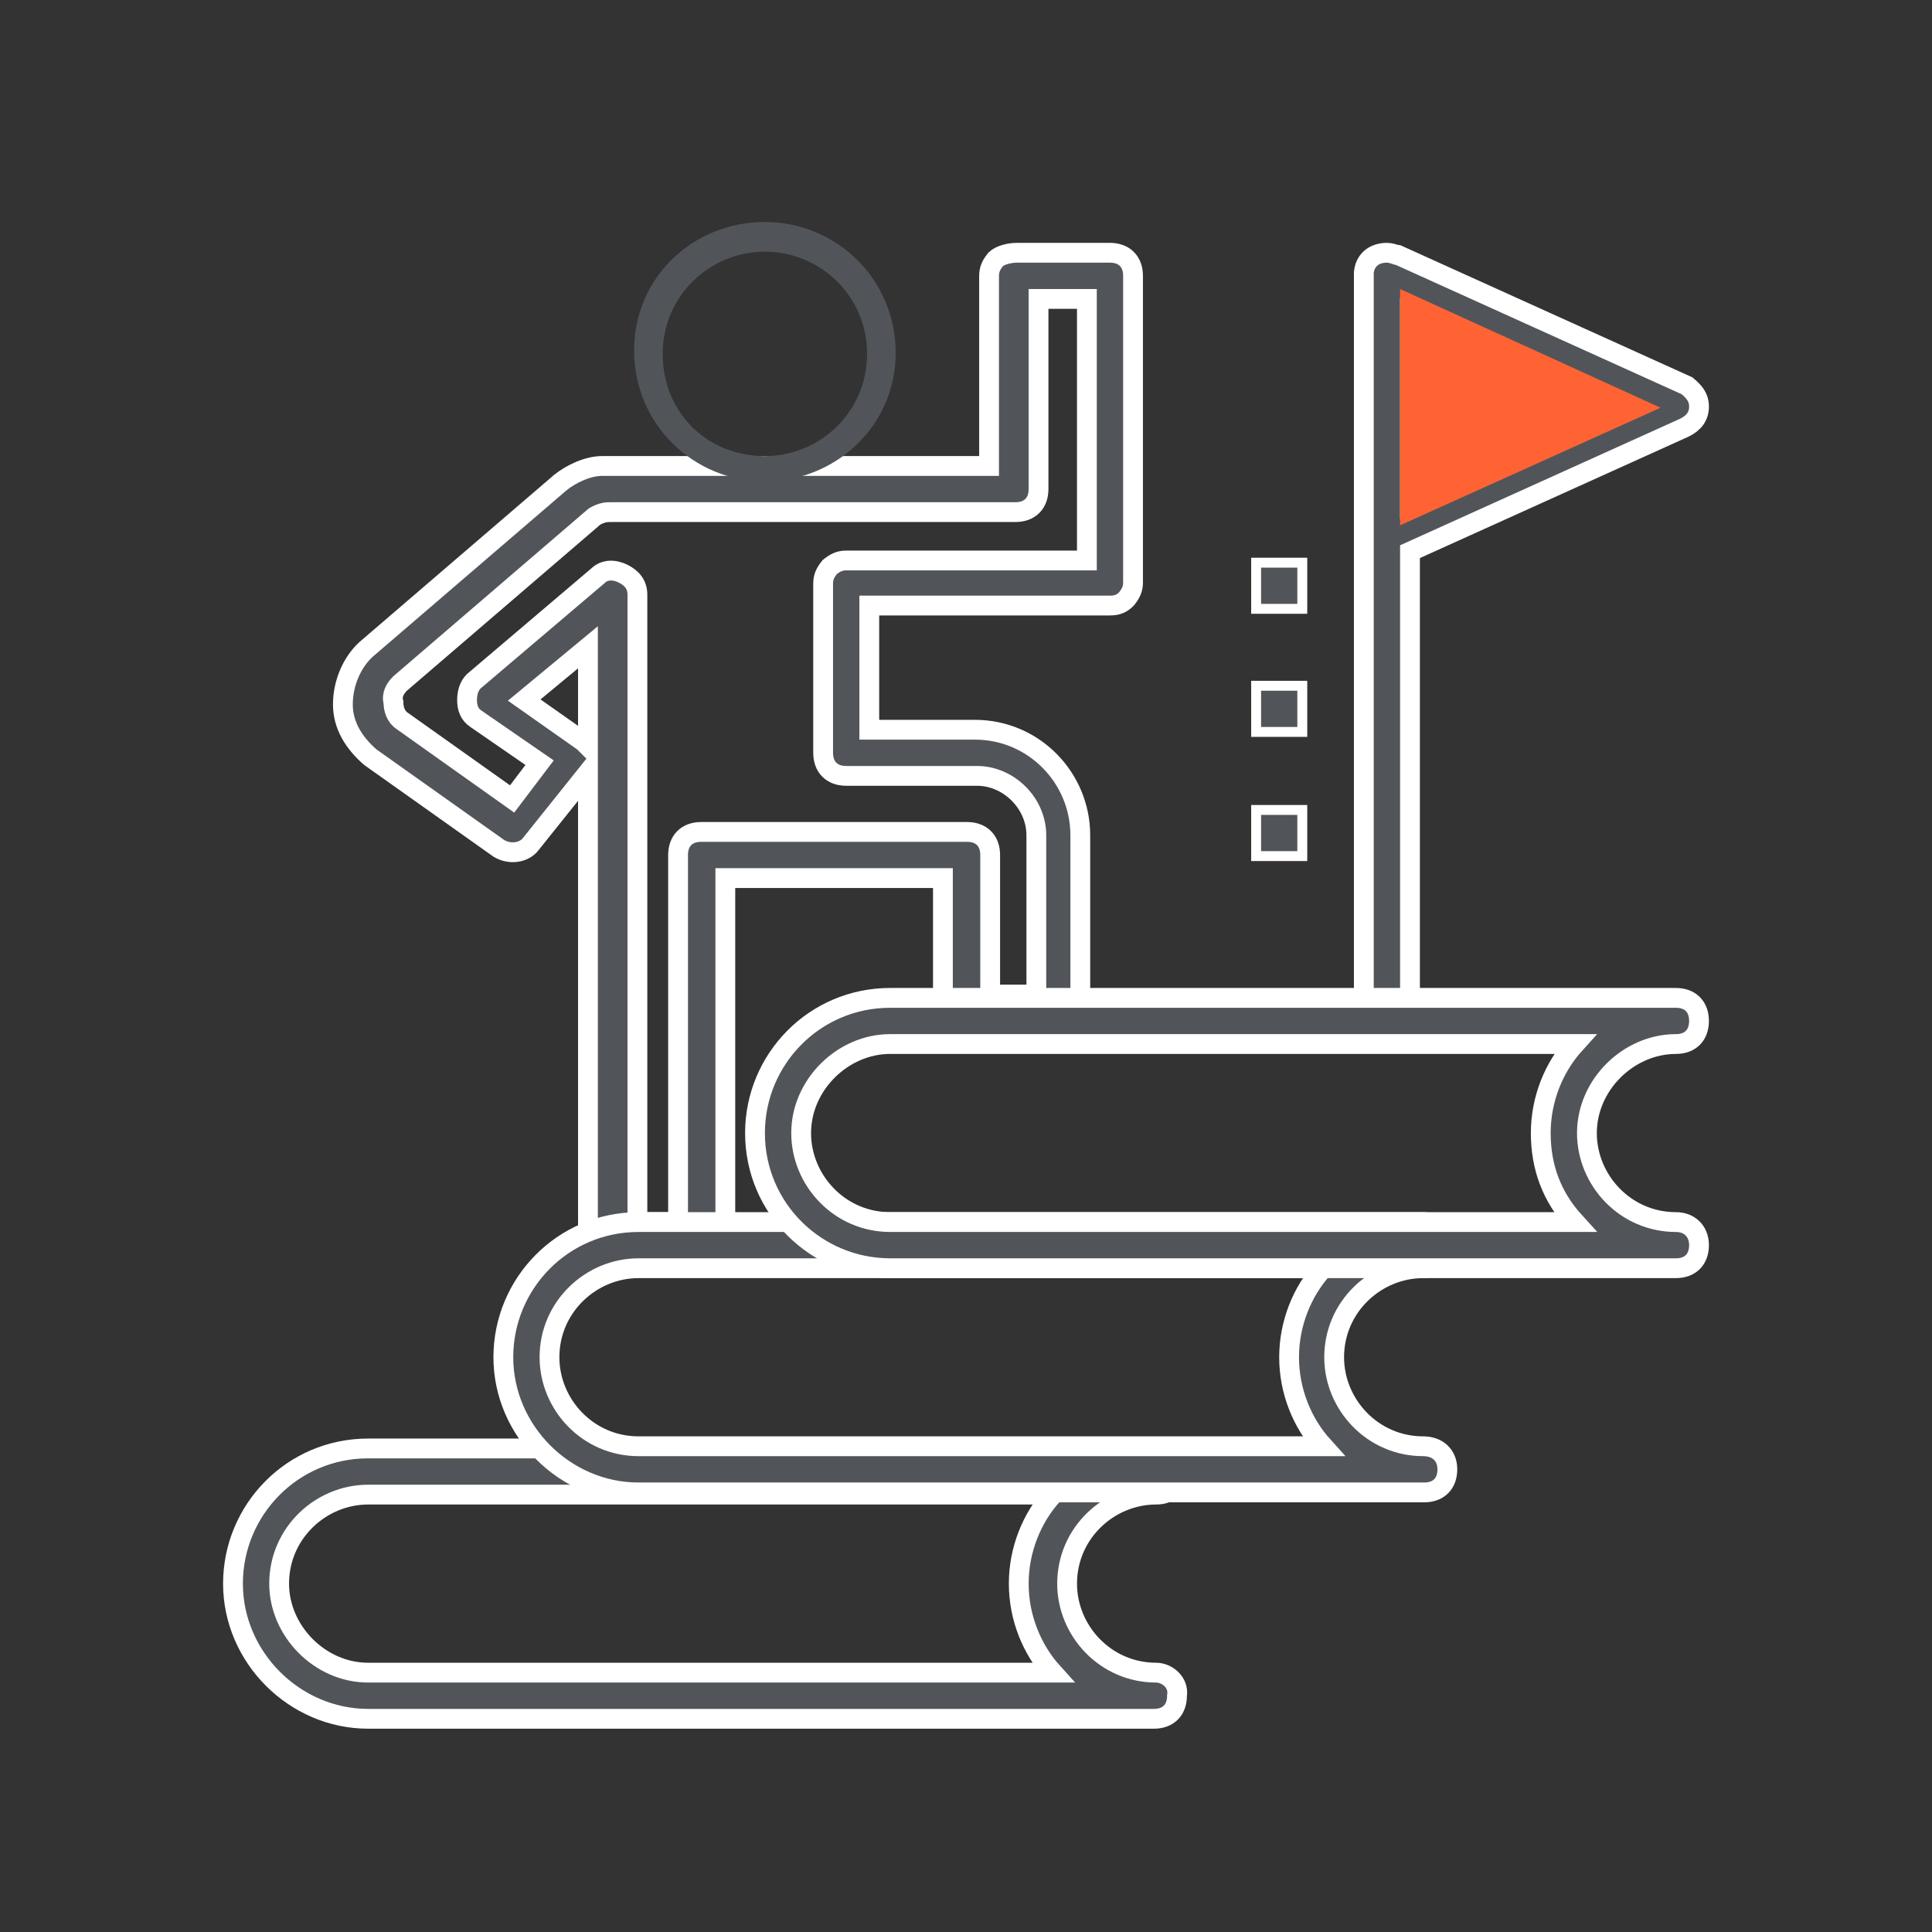 <?xml version="1.0" encoding="utf-8"?>
<!-- Generator: Adobe Illustrator 18.0.0, SVG Export Plug-In . SVG Version: 6.00 Build 0)  -->
<!DOCTYPE svg PUBLIC "-//W3C//DTD SVG 1.1//EN" "http://www.w3.org/Graphics/SVG/1.1/DTD/svg11.dtd">
<svg version="1.1" id="Capa_1" xmlns="http://www.w3.org/2000/svg" xmlns:xlink="http://www.w3.org/1999/xlink" x="0px" y="0px"
	 viewBox="0 0 175.8 175.8" enable-background="new 0 0 175.8 175.8" xml:space="preserve">
<rect x="0" y="0" width="175.8" height="175.8" fill="#333333" stroke="none"/>
<path fill="#51555A" stroke="#FFFFFF" stroke-width="1.802" stroke-miterlimit="10" d="M153.5,35.1l-26.3-11.9c0,0-0.1,0-0.1,0
	c-0.3-0.1-0.6-0.2-0.9-0.2c-1.2,0-2,0.7-2.1,1.8c0,0.1,0,0.2,0,0.3v23.8v43.8c0,1.3,0.8,2.1,2.1,2.1c1.3,0,2.1-0.8,2.1-2.1V50.2
	l25-11.3c0.8-0.4,1.3-1,1.3-1.9S154.1,35.6,153.5,35.1z M128.3,45.8V28.5l19.2,8.5L128.3,45.8z"/>
<path fill="#51555A" stroke="#FFFFFF" stroke-width="1.802" stroke-miterlimit="10" d="M63.9,115.3h-8.3c-1.3,0-2.1-0.8-2.1-2.1
	V70.3l-5.2,6.5c-0.6,0.8-1.9,1-2.9,0.4l-11.7-8.3c-1.5-1.3-2.5-2.9-2.5-4.8s0.8-3.8,2.1-5L51,43.9c1-0.8,2.5-1.5,3.8-1.5H55h35V25.1
	c0-0.6,0.2-1,0.6-1.5c0.4-0.4,1.3-0.6,1.9-0.6l0,0h8.5c1.3,0,2.1,0.8,2.1,2.1v27.9c0,0.6-0.2,1-0.6,1.5c-0.4,0.4-0.8,0.6-1.5,0.6
	l0,0H79.1v11.3h9.6c5.4,0,9.6,4.4,9.6,9.6v16.7c0,1.3-0.8,2.1-2.1,2.1h-8.3c-1.3,0-2.1-0.8-2.1-2.1V79.9H66v33.3
	C66,114.3,65,115.3,63.9,115.3z M57.5,111.2h4.2V77.8c0-1.3,0.8-2.1,2.1-2.1h24.2c1.3,0,2.1,0.8,2.1,2.1v12.7h4.2V76
	c0-2.9-2.5-5.4-5.4-5.4H77c-1.3,0-2.1-0.8-2.1-2.1V53.1c0-0.6,0.2-1,0.6-1.5C76,51.2,76.4,51,77,51l0,0h21.9V27.2h-4.4v17.3
	c0,1.3-0.8,2.1-2.1,2.1H55.8h-0.2l0,0c-0.4,0-0.8,0-1.5,0.4L36.4,62.2c-0.4,0.4-0.8,1-0.6,1.7c0,0.6,0.2,1.3,0.8,1.7l10,7.1l2.5-3.3
	l-5.8-4c-0.6-0.4-0.8-1-0.8-1.7s0.2-1.3,0.6-1.7l11.3-9.6c0.6-0.6,1.5-0.6,2.3-0.2c0.8,0.4,1.3,1,1.3,1.9v57.1H57.5z M47.7,63.7
	l5.4,3.8c0.2,0.2,0.2,0.2,0.4,0.4v-9L47.7,63.7z"/>
<path fill="#51555A" stroke="#FFFFFF" stroke-width="1.802" stroke-miterlimit="10" d="M105.2,152.2c-4.6,0-8.1-3.8-8.1-8.1
	c0-4.6,3.8-8.1,8.1-8.1c1.3,0,2.1-0.8,2.1-2.1s-0.8-2.1-2.1-2.1H33.5c-6.9,0-12.3,5.6-12.3,12.3s5.6,12.3,12.3,12.3H105
	c1.3,0,2.1-0.8,2.1-2.1C107.3,153.1,106.2,152.2,105.2,152.2z M95.8,152.2H33.5c-4.4,0-8.1-3.8-8.1-8.1c0-4.6,3.8-8.1,8.1-8.1h62.3
	c-1.9,2.1-3.1,5-3.1,8.1S93.9,150.1,95.8,152.2z"/>
<path fill="#51555A" stroke="#FFFFFF" stroke-width="1.802" stroke-miterlimit="10" d="M129.5,131.6c-4.6,0-8.1-3.8-8.1-8.1
	c0-4.6,3.8-8.1,8.1-8.1c1.3,0,2.1-0.8,2.1-2.1s-0.8-2.1-2.1-2.1H58.1c-6.9,0-12.3,5.6-12.3,12.3c0,6.7,5.6,12.3,12.3,12.3h71.5
	c1.3,0,2.1-0.8,2.1-2.1S130.8,131.6,129.5,131.6z M120.4,131.6H58.1c-4.6,0-8.1-3.8-8.1-8.1c0-4.6,3.8-8.1,8.1-8.1h62.3
	c-1.9,2.1-3.1,5-3.1,8.1C117.3,126.6,118.5,129.5,120.4,131.6z"/>
<path fill="#51555A" stroke="#FFFFFF" stroke-width="1.802" stroke-miterlimit="10" d="M152.5,111.2c-4.6,0-8.1-3.8-8.1-8.1
	c0-4.4,3.8-8.1,8.1-8.1c1.3,0,2.1-0.8,2.1-2.1s-0.8-2.1-2.1-2.1H81c-6.9,0-12.3,5.6-12.3,12.3c0,6.9,5.6,12.3,12.3,12.3h71.5
	c1.3,0,2.1-0.8,2.1-2.1S153.7,111.2,152.5,111.2z M143.3,111.2H81c-4.6,0-8.1-3.8-8.1-8.1c0-4.4,3.8-8.1,8.1-8.1h62.3
	c-1.9,2.1-3.1,5-3.1,8.1C140.2,106.2,141.2,108.9,143.3,111.2z"/>
<rect x="114.3" y="51.2" fill="#51555A" stroke="#FFFFFF" stroke-width="0.901" stroke-miterlimit="10" width="4.2" height="4.2"/>
<rect x="114.3" y="62.4" fill="#51555A" stroke="#FFFFFF" stroke-width="0.901" stroke-miterlimit="10" width="4.2" height="4.2"/>
<rect x="114.3" y="73.7" fill="#51555A" stroke="#FFFFFF" stroke-width="0.901" stroke-miterlimit="10" width="4.2" height="4.2"/>
<path fill="#51555A" d="M69.6,43.8c-6.5,0-11.9-5.2-11.9-11.9s5.4-11.7,11.9-11.7c6.5,0,11.9,5.2,11.9,11.9S76,43.8,69.6,43.8z
	 M69.6,22.9c-5,0-9.3,4-9.3,9.3s4,9.3,9.3,9.3c5,0,9.3-4,9.3-9.3S74.6,22.9,69.6,22.9z"/>
<polygon fill="#FF6334" points="127.4,26.3 127.4,47.8 151.1,37.1 "/>
</svg>
